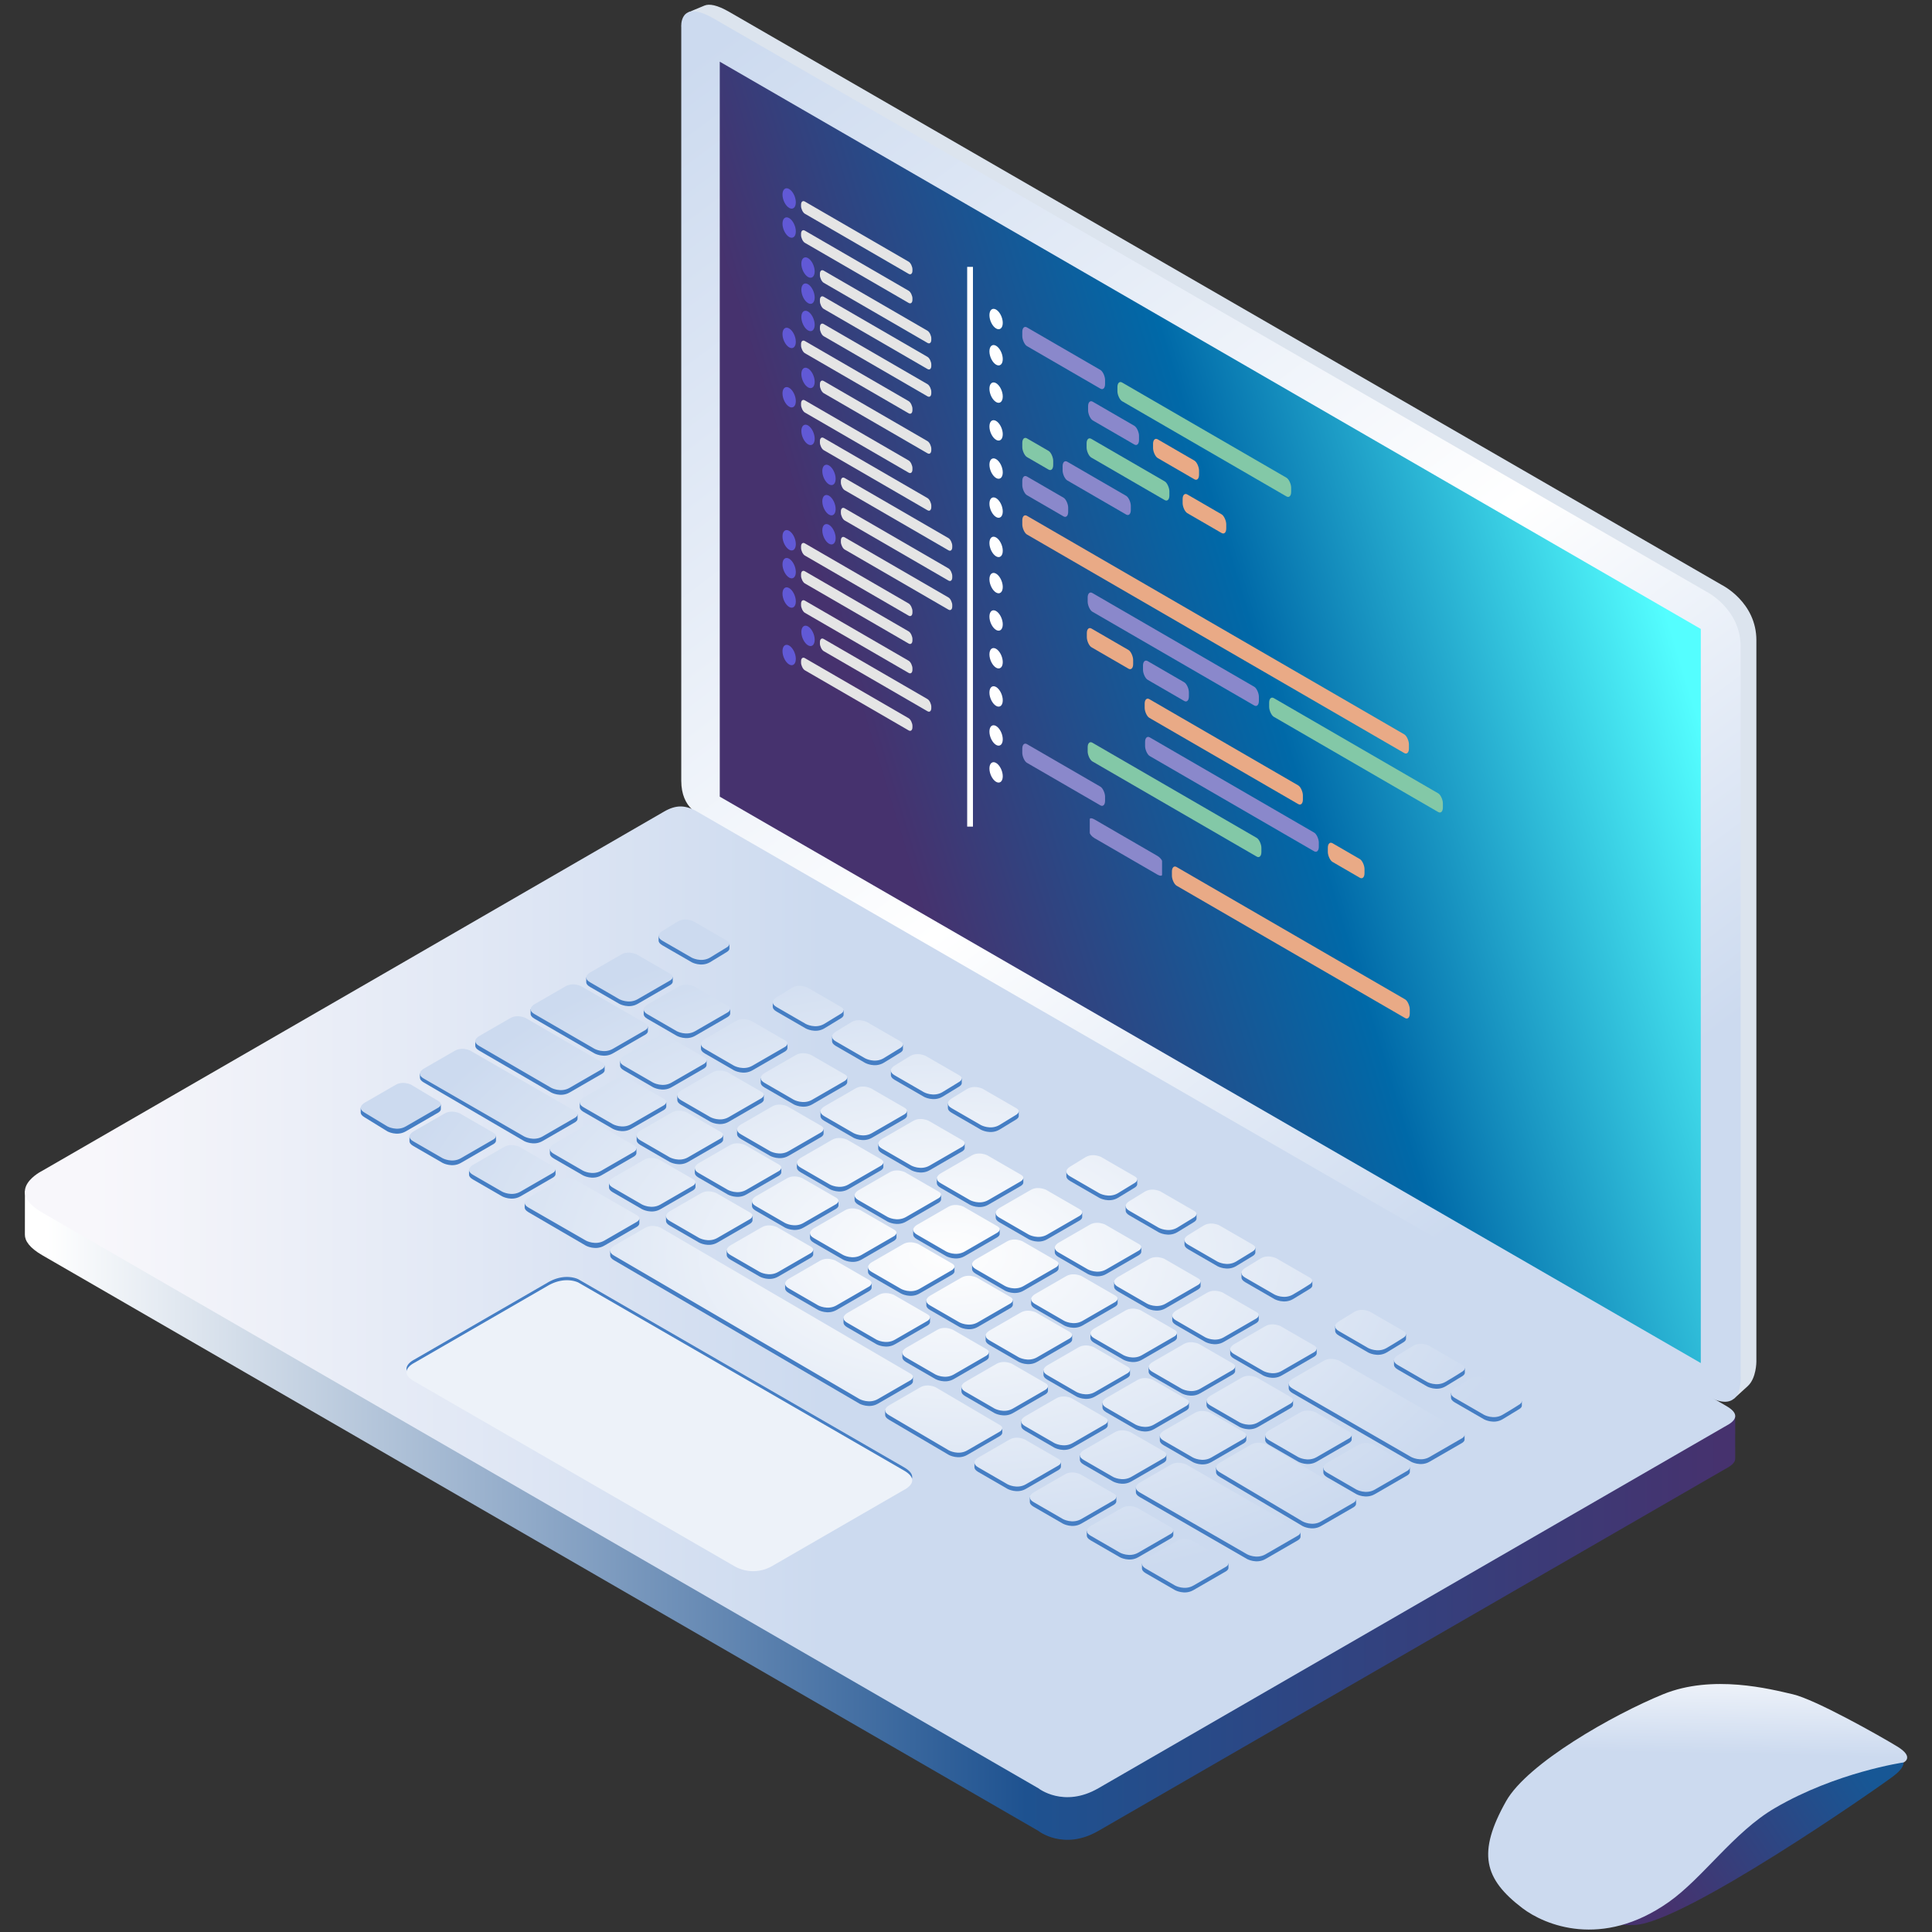 <svg xmlns="http://www.w3.org/2000/svg" xmlns:xlink="http://www.w3.org/1999/xlink" width="377.953" height="377.953" viewBox="0 0 100 100" xmlns:v="https://vecta.io/nano"><rect x="0" y="0" width="100" height="100" fill="#333333" stroke="none"/><style><![CDATA[.B{fill:#6159d6}.C{fill:#e5e5e5}.D{fill:#8a88cb}.E{fill:#e9aa86}.F{font-weight:bold}.G{font-size:6.331px}.H{font-family:Quicksand}.I{word-spacing:0px}.J{writing-mode:lr-tb}.K{fill:#83c8a7}]]></style><defs><linearGradient id="A" x1="52.817" y1="241.728" x2="88.592" y2="230.807" xlink:href="#K"><stop offset="0" stop-color="#46326e"/><stop offset=".498" stop-color="#0069a8"/><stop offset="1" stop-color="#54feff"/></linearGradient><radialGradient id="B" gradientTransform="matrix(0.087,0,0,0.05,-81.005,222.645)" cx="1559.304" cy="738.491" fx="1559.304" fy="738.491" r="313.179" xlink:href="#K"><stop offset="0" stop-color="#fefefe"/><stop offset="1" stop-color="#ccdaef"/></radialGradient><linearGradient id="C" x1="1184.493" y1="174.439" x2="1195.407" y2="181.517" xlink:href="#K"><stop offset="0" stop-color="#175795"/><stop offset="1" stop-color="#46326e"/></linearGradient><linearGradient id="D" x1="1192.41" y1="169.359" x2="1192.484" y2="173.054" xlink:href="#K"><stop offset="0" stop-color="#ecf1f9"/><stop offset="1" stop-color="#ccdaef"/></linearGradient><linearGradient id="E" x1="14.54" y1="256.853" x2="48.752" y2="256.853" xlink:href="#K"><stop offset="0" stop-color="#f8f7fb"/><stop offset="1" stop-color="#ccdaef"/></linearGradient><linearGradient id="F" x1="43.741" y1="202.869" x2="82.757" y2="255.013" xlink:href="#K"><stop offset="0" stop-color="#ccdaef"/><stop offset=".609" stop-color="#fff"/><stop offset="1" stop-color="#ccdaef"/></linearGradient><linearGradient id="G" x1="12.431" y1="258.914" x2="90.859" y2="258.914" xlink:href="#K"><stop offset="0" stop-color="#fff"/><stop offset=".584" stop-color="#1e5290"/><stop offset="1" stop-color="#46326e"/></linearGradient><path id="H" d="M57.464 268.435l-1.639.862v.218c0 .068.046.144.18.222l1.369.791s.441.24.856 0l1.519-.877s.124-.069.124-.163v-.213c-.279-.161-1.692-.846-1.692-.846s-.381-.187-.718.007z"/><path id="I" d="M41.918 244.184l-.874.466v.218c0 .068.046.144.18.222l1.369.791s.441.24.856 0l.787-.479s.124-.069.124-.163v-.213c-.279-.161-1.692-.846-1.692-.846s-.381-.187-.718.007z"/><path id="J" d="M35.889 260.851l-6.301 3.638s-.769.39 0 .84l14.971 8.644a1.77 1.77 0 0 0 1.82 0l6.15-3.551s.864-.407 0-.906l-15.236-8.796s-.598-.322-1.404.131z"/><linearGradient id="K" gradientUnits="userSpaceOnUse"/></defs><g transform="translate(0 -197)"><g transform="matrix(1.106 0 0 1.106 -11.306 -25.139)"><path d="M92.419 230.815v33.761s.003.768-.401 1.139l-.652.594-47.599-27.623s-.91-.276-.926-1.604l-.429-35.643s.384-.17.784-.331c.219-.088.581-.034 1.16.301l46.444 26.814s1.62.797 1.62 2.592z" fill="#dce4ee"/><path d="M91.683 231.121v34.108s.164 1.947-1.604.926l-47.048-27.163s-.926-.275-.926-1.604v-35.268s-.118-1.348 1.515-.406l46.444 26.814s1.62.797 1.62 2.592z" fill="url(#F)"/><path d="M58.817 286.534s1.181.938 2.807 0l29.302-16.917c.098-.061.505-.237.503-.503l-.001-1.998-48.483-26.231c-.632-.4-1.092-.376-1.642-.06l-13.143 7.598-16.771 8.177-.002 2.031c-.001.287.217.617.82.965l46.61 26.937z" fill="url(#G)"/><path d="M58.817 284.538s1.181.938 2.807 0l29.302-16.917c.15-.093 1.019-.456.057-.991l-48.038-27.741c-.632-.4-1.092-.376-1.642-.06l-13.143 7.598-15.953 9.21s-1.846.898 0 1.964l46.61 26.937z" fill="url(#E)"/><g fill="#457ec4"><use xlink:href="#H"/><use xlink:href="#H" x="4.934" y="-0.347"/><use xlink:href="#H" x="2.19" y="-1.93"/><use xlink:href="#H" x="-0.607" y="-3.546"/><use xlink:href="#H" x="-3.373" y="-5.14"/><use xlink:href="#H" x="-6.127" y="-6.767"/><use xlink:href="#H" x="-8.86" y="-8.372"/><use xlink:href="#H" x="-11.593" y="-9.933"/><use xlink:href="#H" x="-14.434" y="-11.527"/><use xlink:href="#H" x="-17.102" y="-13.089"/><use xlink:href="#H" x="-19.867" y="-14.672"/><use xlink:href="#H" x="8.676" y="-1.252"/><use xlink:href="#H" x="5.992" y="-2.793"/><use xlink:href="#H" x="3.232" y="-4.319"/><use xlink:href="#H" x="0.525" y="-5.944"/><use xlink:href="#H" x="-2.251" y="-7.578"/><use xlink:href="#H" x="-4.981" y="-9.142"/><use xlink:href="#H" x="-7.695" y="-10.729"/><use xlink:href="#H" x="-10.41" y="-12.225"/><use xlink:href="#H" x="-13.086" y="-13.774"/><use xlink:href="#H" x="-15.808" y="-15.3"/><use xlink:href="#H" x="-18.469" y="-16.849"/><use xlink:href="#H" x="-23.652" y="-13.691"/><use xlink:href="#H" x="-26.439" y="-15.256"/><path d="M28.742 251.835l-1.639.862v.218c0 .068.046.144.18.222l1.071.66s.441.24.856 0l1.519-.877s.124-.069.124-.163v-.213l-1.394-.716s-.381-.187-.718.007zm24.544 14.155l-1.639.862v.218c0 .068.046.144.18.222l2.802 1.647s.441.24.856 0l1.519-.877s.124-.069.124-.163v-.213l-3.125-1.702s-.381-.187-.718.007zm-16.87-9.711l-1.639.862v.218c0 .068.046.144.18.222l2.686 1.565s.441.24.856 0l1.519-.877s.124-.069.124-.163v-.213l-3.009-1.62s-.381-.187-.718.007zm4.002 2.247l-1.639.862v.218c0 .068.046.144.18.222l11.489 6.713s.441.24.856 0l1.519-.877s.124-.069.124-.163v-.213l-11.812-6.768s-.381-.187-.718.007z"/><use xlink:href="#H" x="2.592" y="1.627"/><use xlink:href="#H" x="5.259" y="3.199"/><use xlink:href="#H" x="7.84" y="4.739"/><path d="M65.02 269.607l-1.639.862v.218c0 .068.046.144.18.222l5.025 2.902s.441.24.856 0l1.519-.877s.124-.069.124-.163v-.213l-5.332-2.987s-.381-.187-.718.007zm3.752-.938l-1.639.862v.218c0 .068.046.144.18.222l3.872 2.298s.441.24.856 0l1.519-.877s.124-.069.124-.163v-.213l-4.195-2.353s-.381-.187-.718.007z"/><use xlink:href="#H" x="16.329" y="0.248"/><use xlink:href="#H" x="13.607" y="-1.271"/><use xlink:href="#H" x="10.863" y="-2.897"/><use xlink:href="#H" x="8.152" y="-4.47"/><use xlink:href="#H" x="5.43" y="-6.042"/><use xlink:href="#H" x="2.654" y="-7.647"/><path d="M57.353 259.161l-1.639.862v.218c0 .068.046.144.18.222l1.369.791s.441.24.856 0l1.519-.877s.124-.069.124-.163V260c-.279-.161-1.692-.846-1.692-.846s-.381-.187-.718.007z"/><use xlink:href="#H" x="-2.866" y="-10.89"/><use xlink:href="#H" x="-5.609" y="-12.506"/><use xlink:href="#H" x="-8.31" y="-14.024"/><use xlink:href="#H" x="-11.108" y="-15.585"/><use xlink:href="#H" x="-13.905" y="-17.18"/><use xlink:href="#H" x="-16.584" y="-18.795"/><path d="M31.51 250.239l-1.639.862.005.185c0 .068.046.144.18.222l4.697 2.743s.441.24.856 0l1.519-.877s.124-.069.124-.163v-.213l-5.009-2.795s-.381-.187-.718.007zm2.594-1.527l-1.639.862v.218c0 .068.046.144.18.222l3.375 1.964s.441.24.856 0l1.519-.877s.124-.069.124-.163v-.213l-3.698-2.02s-.381-.187-.718.007z"/><path d="M36.694 247.221l-1.639.862v.218c0 .068.046.144.18.222l2.81 1.625s.441.24.856 0l1.519-.877s.124-.069.124-.163v-.213l-3.133-1.68s-.381-.187-.718.007z"/><use xlink:href="#H" x="-18.167" y="-22.699"/><use xlink:href="#H" x="11.97" y="-5.305"/><use xlink:href="#H" x="9.258" y="-6.877"/><use xlink:href="#H" x="6.536" y="-8.45"/><use xlink:href="#H" x="3.76" y="-10.055"/><use xlink:href="#H" x="0.995" y="-11.681"/><use xlink:href="#H" x="-1.76" y="-13.297"/><use xlink:href="#H" x="-4.503" y="-14.913"/><use xlink:href="#H" x="-7.204" y="-16.431"/><use xlink:href="#H" x="-10.001" y="-17.993"/><use xlink:href="#H" x="-12.799" y="-19.587"/><use xlink:href="#H" x="-15.478" y="-21.203"/><path d="M72.172 264.745l-1.639.862v.218c0 .068.046.144.18.222l5.551 3.212s.441.24.856 0l1.519-.877s.124-.069.124-.163v-.213l-5.858-3.298s-.381-.187-.718.007z"/><use xlink:href="#I"/><use xlink:href="#I" x="5.343" y="3.101"/><use xlink:href="#I" x="8.119" y="4.712"/><use xlink:href="#I" x="10.872" y="6.299"/><use xlink:href="#I" x="13.539" y="7.839"/><use xlink:href="#I" x="19.083" y="11.031"/><use xlink:href="#I" x="21.859" y="12.641"/><use xlink:href="#I" x="24.612" y="14.228"/><use xlink:href="#I" x="27.279" y="15.768"/><use xlink:href="#I" x="31.663" y="18.266"/><use xlink:href="#I" x="34.416" y="19.853"/><use xlink:href="#I" x="37.084" y="21.393"/><use xlink:href="#J"/></g><use xlink:href="#J" y="0.153" fill="#edf2f9"/><path d="M89.818 230.284v34.355l-45.911-26.507v-34.396z" fill="url(#A)"/><path d="M42.266 243.882c-.101.003-.211.027-.316.088l-.727.446s-.404.226 0 .459l1.369.79s.441.24.857 0l.787-.481s.279-.155 0-.316l-1.569-.906s-.18-.089-.402-.081zm-2.653 1.549c-.101.003-.211.027-.316.088l-1.459.842s-.404.226 0 .459l1.369.791s.441.24.857 0l1.519-.877s.279-.155 0-.316l-1.569-.906s-.18-.088-.402-.081zm-2.603 1.486c-.101.003-.211.027-.316.088l-1.459.842s-.404.226 0 .459l2.811 1.627s.441.24.857 0l1.519-.877s.279-.155 0-.316l-3.01-1.742s-.18-.089-.402-.081zm5.292.011c-.101.003-.211.027-.316.088l-1.459.842s-.404.226 0 .459l1.369.791s.441.24.857 0l1.519-.877s.279-.155 0-.316l-1.569-.906s-.18-.088-.402-.081zm5.307.056c-.101.003-.21.027-.316.088h0l-.727.447s-.404.226 0 .459l1.369.791s.441.24.856 0l.788-.481s.279-.155 0-.316l-1.569-.906s-.18-.088-.402-.081zm-13.189 1.424c-.101.003-.21.027-.316.088l-1.459.842s-.404.226 0 .459l3.376 1.962s.441.24.857 0l1.519-.877s.279-.155 0-.316l-3.575-2.077s-.18-.089-.402-.081zm10.561.136c-.101.003-.211.027-.316.088l-1.459.842s-.404.226 0 .459l1.369.791s.441.24.857 0l1.519-.877s.279-.155 0-.316l-1.569-.906s-.18-.089-.402-.081zm5.404.05c-.101.003-.211.027-.316.088l-.727.446s-.404.226 0 .459l1.369.791s.441.24.857 0l.787-.482s.279-.155 0-.316l-1.569-.906s-.18-.089-.402-.081zm-9.189.741c-.101.003-.211.027-.316.088l-1.459.842s-.404.226 0 .459l1.369.791s.441.24.857 0l1.519-.877s.279-.155 0-.316l-1.569-.906s-.18-.089-.402-.081zm-9.37.599c-.101.003-.211.027-.316.088l-1.459.842s-.404.226 0 .459l4.704 2.712s.441.24.857 0l1.519-.877s.279-.155 0-.316l-4.904-2.828s-.18-.089-.402-.081zm15.952.203c-.101.003-.211.027-.316.088l-1.459.842s-.404.226 0 .459l1.369.791s.441.24.857 0l1.519-.877s.279-.155 0-.316l-1.569-.906s-.18-.088-.402-.081zm5.359.043c-.101.003-.211.027-.316.088l-.727.447s-.404.226 0 .459l1.369.79s.441.24.857 0l.787-.481s.279-.155 0-.316l-1.569-.906s-.18-.089-.402-.081zm-9.263.77c-.101.003-.211.027-.316.088l-1.459.842s-.404.226 0 .459l1.369.791s.441.24.857 0l1.519-.877s.279-.155 0-.316l-1.569-.906s-.18-.089-.402-.081zm-4.564.331c-.101.003-.21.027-.316.088l-1.459.842s-.404.226 0 .459l1.369.79s.441.24.857 0l1.519-.877s.279-.155 0-.316l-1.569-.906s-.18-.089-.402-.081zm-10.252.248c-.101.003-.21.027-.316.088l-1.459.842s-.404.226 0 .459l1.072.647s.441.24.857 0l1.519-.877s.279-.155 0-.316l-1.272-.762s-.18-.089-.402-.081zm21.518.169c-.101.003-.211.027-.316.088l-1.459.842s-.404.226 0 .459l1.369.791s.441.24.857 0l1.519-.877s.279-.155 0-.316l-1.569-.906s-.18-.088-.402-.081zm5.229.022c-.101.003-.211.027-.316.088l-.727.446s-.404.226 0 .459l1.369.79s.441.24.857 0l.787-.481s.279-.155 0-.316l-1.569-.906s-.18-.089-.402-.081zm-9.133.824c-.101.003-.211.027-.316.088l-1.459.842s-.404.226 0 .459l1.369.791s.441.24.857 0l1.519-.877s.279-.155 0-.316l-1.569-.906s-.18-.088-.402-.081zm-4.701.286c-.101.003-.211.027-.316.088l-1.459.842s-.404.226 0 .459l1.369.791s.441.24.857 0l1.519-.877s.279-.155 0-.316l-1.569-.906s-.18-.089-.402-.081zm-10.63.044c-.101.003-.21.027-.316.088l-1.459.842s-.404.226 0 .459l1.369.79s.441.24.856 0l1.52-.877s.279-.155 0-.316l-1.569-.906s-.18-.089-.402-.081zm21.936.343c-.101.003-.211.027-.316.088l-1.459.842s-.404.226 0 .459l1.369.791s.441.24.857 0l1.519-.877s.279-.155 0-.316l-1.569-.906s-.18-.089-.402-.081zm-15.364.24c-.101.003-.21.027-.316.088l-1.459.842s-.404.226 0 .459l1.369.791s.441.24.856 0l1.52-.877s.279-.155 0-.316l-1.569-.906s-.18-.089-.402-.081zm11.558.649c-.101.003-.211.027-.316.088l-1.459.842s-.404.226 0 .459l1.369.791s.441.24.857 0l1.519-.877s.279-.155 0-.316l-1.569-.906s-.18-.088-.402-.081zm-4.777.25c-.101.003-.21.027-.316.088l-1.459.842s-.404.226 0 .459l1.369.79s.441.24.856 0l1.52-.877s.279-.155 0-.316l-1.569-.906s-.18-.089-.402-.081zm-10.566.082c-.101.003-.211.027-.316.088l-1.459.842s-.404.226 0 .459l1.369.79s.441.24.857 0l1.519-.877s.279-.155 0-.316l-1.569-.906s-.18-.089-.402-.081zm21.893.394c-.101.003-.211.027-.316.088l-1.459.842s-.404.226 0 .459l1.369.791s.441.24.857 0l1.519-.877s.279-.155 0-.316l-1.569-.906s-.18-.088-.402-.081zm5.328.079c-.101.003-.21.027-.316.088l-.727.446s-.404.226 0 .459l1.369.791s.441.24.856 0l.788-.481s.279-.155 0-.316l-1.569-.906s-.18-.089-.402-.081zm-20.671.129c-.101.003-.21.027-.316.088l-1.459.842s-.404.226 0 .459l1.369.791s.441.24.856 0l1.519-.877s.279-.155 0-.316l-1.569-.906s-.18-.089-.402-.081zm11.493.584c-.101.003-.211.027-.316.088l-1.459.842s-.404.226 0 .459l1.369.791s.441.24.857 0l1.519-.877s.279-.155 0-.316l-1.569-.906s-.18-.088-.402-.081zm-4.801.281c-.101.003-.21.027-.316.088l-1.459.842s-.404.226 0 .459l1.369.791s.441.24.856 0l1.52-.877s.279-.155 0-.316l-1.569-.906s-.18-.089-.402-.081zm-10.638.069c-.101.003-.211.027-.316.088l-1.459.842s-.404.226 0 .459l2.689 1.546s.441.24.857 0l1.519-.877s.279-.155 0-.316l-2.889-1.662s-.18-.089-.402-.081zm22.043.475c-.101.003-.211.027-.316.088l-1.459.842s-.404.226 0 .459l1.369.791s.441.24.857 0l1.519-.877s.279-.155 0-.316l-1.569-.906s-.18-.089-.402-.08zm5.35.074c-.101.003-.21.027-.316.088l-.727.446s-.404.226 0 .459l1.369.791s.441.24.857 0l.787-.481s.279-.155 0-.316l-1.569-.906s-.18-.089-.402-.081zm-20.779.08c-.101.003-.21.027-.316.088l-1.459.842s-.404.226 0 .459l1.369.791s.441.24.856 0l1.519-.877s.279-.155 0-.316l-1.569-.906s-.18-.089-.402-.081zm11.569.638c-.101.003-.211.027-.316.088l-1.459.842s-.404.226 0 .459l1.369.791s.441.24.857 0l1.519-.877s.279-.155 0-.316l-1.569-.906s-.18-.089-.402-.081zm-4.83.16c-.101.003-.21.027-.316.088l-1.459.842s-.404.226 0 .459l1.369.791s.441.24.857 0l1.519-.877s.279-.155 0-.316l-1.569-.906s-.18-.089-.402-.081zm11.456.675c-.101.003-.211.027-.316.088l-1.459.842s-.404.226 0 .459l1.369.791s.441.24.857 0l1.519-.877s.279-.155 0-.316l-1.569-.906s-.18-.089-.402-.081zm5.337.034c-.101.003-.211.027-.316.088l-.727.447s-.404.226 0 .459l1.369.79s.441.24.857 0l.787-.481s.279-.155 0-.316l-1.569-.906s-.18-.089-.402-.081zm-20.69.087c-.101.003-.21.027-.316.088l-1.459.842s-.404.226 0 .459l1.369.791s.441.24.856 0l1.519-.877s.279-.155 0-.316l-1.569-.906s-.18-.089-.402-.081zm-5.453.024c-.101.003-.211.027-.316.088l-1.459.842s-.404.226 0 .459l11.49 6.714s.441.24.857 0l1.519-.877s.279-.155 0-.316l-11.689-6.829s-.18-.089-.402-.081zm16.934.636c-.101.003-.211.027-.316.088l-1.459.842s-.404.226 0 .459l1.369.791s.441.24.857 0l1.519-.877s.279-.155 0-.316l-1.569-.906s-.18-.089-.402-.081zm-4.87.132c-.101.003-.211.027-.316.088l-1.459.842s-.404.226 0 .459l1.369.79s.441.24.857 0l1.519-.877s.279-.155 0-.316l-1.569-.906s-.18-.089-.402-.081zm16.746.662c-.101.003-.211.027-.316.088l-.727.446s-.404.226 0 .459l1.369.79s.441.24.857 0 .787-.481.787-.481.279-.155 0-.316l-1.569-.906s-.18-.089-.402-.08zm-5.229.031c-.101.003-.211.027-.316.088l-1.459.842s-.404.226 0 .459l1.369.791s.441.24.857 0l1.519-.877s.279-.155 0-.316l-1.569-.906s-.18-.089-.402-.081zm-15.397.078c-.101.003-.21.027-.316.088l-1.459.842s-.404.226 0 .459l1.369.791s.441.24.856 0l1.52-.877s.279-.155 0-.316l-1.569-.906s-.18-.089-.402-.081zm11.514.725c-.101.003-.211.027-.316.088l-1.459.842s-.404.226 0 .459l1.369.791s.441.24.857 0l1.519-.877s.279-.155 0-.316l-1.569-.906s-.18-.089-.402-.08zm-4.905.07c-.101.003-.21.027-.316.088l-1.459.842s-.404.226 0 .459l1.369.79s.441.24.857 0l1.519-.877s.279-.155 0-.316l-1.569-.906s-.18-.089-.402-.081zm11.51.701c-.101.003-.211.027-.316.088l-1.459.842s-.404.226 0 .459l1.369.791s.441.24.857 0l1.519-.877s.279-.155 0-.316l-1.569-.906s-.18-.088-.402-.081zm-15.386.11c-.101.003-.21.027-.316.088l-1.459.842s-.404.226 0 .459l1.369.791s.441.24.856 0l1.519-.877s.279-.155 0-.316l-1.569-.906s-.18-.089-.402-.081zm11.558.725c-.101.003-.211.027-.316.088l-1.459.842s-.404.226 0 .459l1.369.791s.441.24.857 0l1.519-.877s.279-.155 0-.316l-1.569-.906s-.18-.089-.402-.081zm10.719.06c-.101.003-.21.027-.316.088l-.727.447s-.404.226 0 .459l1.369.791s.441.24.856 0 .788-.482.788-.482.279-.155 0-.316l-1.569-.906s-.18-.089-.402-.081zm-15.624.038c-.101.003-.211.027-.316.088l-1.459.842s-.404.226 0 .459l1.369.791s.441.24.857 0l1.519-.877s.279-.155 0-.316l-1.569-.906s-.18-.089-.402-.081zm11.445.64c-.101.003-.211.027-.316.088l-1.459.842s-.404.226 0 .459l1.369.791s.441.24.857 0l1.519-.877s.279-.155 0-.316l-1.569-.906s-.18-.089-.402-.081zm-15.342.165c-.101.003-.21.027-.316.088l-1.459.842s-.404.226 0 .459l1.369.791s.441.24.856 0l1.519-.877s.279-.155 0-.316l-1.569-.906s-.18-.089-.402-.081zm11.525.67c-.101.003-.211.027-.316.088l-1.459.842s-.404.226 0 .459l1.369.791s.441.24.857 0l1.519-.877s.279-.155 0-.316l-1.569-.906s-.18-.089-.402-.081zm10.75.075c-.101.003-.211.027-.316.088l-.727.446s-.404.226 0 .459l1.369.79s.441.24.857 0 .787-.481.787-.481.279-.155 0-.316l-1.569-.906s-.18-.089-.402-.081zm-15.67.076c-.101.003-.211.027-.316.088l-1.459.842s-.404.226 0 .459l1.369.791s.441.24.857 0l1.519-.877s.279-.155 0-.316l-1.569-.906s-.18-.089-.402-.081zm11.476.629c-.101.003-.21.027-.316.088l-1.459.842s-.404.226 0 .459l5.552 3.203s.441.24.857 0l1.519-.877s.279-.155 0-.316l-5.751-3.318s-.18-.089-.402-.08zm-15.315.145c-.101.003-.21.027-.316.088l-1.459.842s-.404.226 0 .459l1.369.791s.441.24.856 0l1.52-.877s.279-.155 0-.316l-1.569-.906s-.18-.089-.402-.081zm11.471.648c-.101.003-.211.027-.316.088l-1.459.842s-.404.226 0 .459l1.369.791s.441.24.857 0l1.519-.877s.279-.155 0-.316l-1.569-.906s-.18-.089-.402-.081zm10.707.042c-.101.003-.211.027-.316.088l-.727.447s-.404.226 0 .459l1.369.79s.441.24.857 0 .787-.481.787-.481.279-.155 0-.316l-1.569-.906s-.18-.089-.402-.081zm-15.578.062c-.101.003-.21.027-.316.088l-1.459.842s-.404.226 0 .459l1.369.79s.441.24.856 0l1.52-.877s.279-.155 0-.316l-1.569-.906s-.18-.089-.402-.081zm-10.17.348c-.101.003-.211.027-.316.088l-1.459.842s-.404.226 0 .459l2.803 1.649s.441.24.857 0l1.519-.877s.279-.155 0-.316l-3.003-1.765s-.18-.089-.402-.081zm6.368.514c-.101.003-.21.027-.316.088l-1.459.842s-.404.226 0 .459l1.369.791s.441.24.856 0l1.519-.877s.279-.155 0-.316l-1.569-.906s-.18-.089-.402-.081zm11.417.659c-.101.003-.211.027-.316.088l-1.459.842s-.404.226 0 .459l1.369.791s.441.24.857 0l1.519-.877s.279-.155 0-.316l-1.569-.906s-.18-.089-.402-.081zm-4.931.019c-.101.003-.211.027-.316.088l-1.459.842s-.404.226 0 .459l1.369.791s.441.24.857 0l1.519-.877s.279-.155 0-.316l-1.569-.906s-.18-.089-.402-.081zm-3.742.905c-.101.003-.21.027-.316.088l-1.459.842s-.404.226 0 .459l1.369.791s.441.24.856 0l1.52-.877s.279-.155 0-.316l-1.569-.906s-.18-.089-.402-.081zm-4.934.347c-.101.003-.21.027-.316.088l-1.459.842s-.404.226 0 .459l1.369.791s.441.24.856 0l1.519-.877s.279-.155 0-.316l-1.569-.906s-.18-.089-.402-.081zm11.308.234c-.101.003-.211.027-.316.088l-1.459.842s-.404.226 0 .459l3.873 2.297s.441.24.857 0l1.519-.877s.279-.155 0-.316l-4.072-2.413s-.18-.089-.402-.08zm5.021.014c-.101.003-.211.027-.316.088l-1.459.842s-.404.226 0 .459l1.369.791s.441.24.857 0l1.519-.877s.279-.155 0-.316l-1.569-.906s-.18-.089-.402-.08zm-8.773.924c-.101.003-.211.027-.316.088l-1.459.842s-.404.226 0 .459l5.026 2.896s.441.24.857 0l1.519-.877s.279-.155 0-.316l-5.226-3.012s-.18-.089-.402-.08zm-4.964.455c-.101.003-.21.027-.316.088l-1.459.842s-.404.226 0 .459l1.369.791s.441.24.856 0l1.52-.877s.279-.155 0-.316l-1.569-.906s-.18-.089-.402-.081zm2.668 1.572c-.101.003-.21.027-.316.088l-1.459.842s-.404.226 0 .459l1.369.791s.441.24.856 0l1.519-.877s.279-.155 0-.316l-1.569-.906s-.18-.089-.402-.081zm2.581 1.54c-.101.003-.21.027-.316.088l-1.459.842s-.404.226 0 .459l1.369.791s.441.24.856 0l1.519-.877s.279-.155 0-.316l-1.569-.906s-.18-.089-.402-.081z" fill="url(#B)"/><g transform="matrix(.367 0 0 .367 -96.456 428.231)"><path d="M414.378-585.538v71.377" fill="none" stroke="#fff" stroke-width=".737"/><g transform="matrix(.202 .117 0 .286 482.142 -578.035)" fill="#fff"><circle cx="-449.668" cy="127.217" r="4.209" paint-order="markers fill stroke" class="B"/><rect width="70.313" height="5.424" x="-442.156" y="124.546" ry="2.381" paint-order="markers fill stroke" class="C"/><circle cx="-319.035" cy="127.534" r="4.209" paint-order="markers fill stroke"/><circle r="4.209" cy="143.674" cx="-319.035" paint-order="markers fill stroke"/><circle cx="-319.035" cy="160.343" r="4.209" paint-order="markers fill stroke"/><circle r="4.209" cy="177.181" cx="-319.035" paint-order="markers fill stroke"/><circle cx="-319.035" cy="194.206" r="4.209" paint-order="markers fill stroke"/><circle r="4.209" cy="211.605" cx="-319.035" paint-order="markers fill stroke"/><circle r="4.209" cy="229.134" cx="-319.035" paint-order="markers fill stroke"/><circle cx="-319.035" cy="245.274" r="4.209" paint-order="markers fill stroke"/><circle r="4.209" cy="261.943" cx="-319.035" paint-order="markers fill stroke"/><circle cx="-319.035" cy="278.781" r="4.209" paint-order="markers fill stroke"/><circle r="4.209" cy="295.806" cx="-319.035" paint-order="markers fill stroke"/><circle cx="-319.035" cy="313.205" r="4.209" paint-order="markers fill stroke"/><circle r="4.209" cy="329.669" cx="-319.035" paint-order="markers fill stroke"/><circle r="4.209" cy="140.182" cx="-449.668" paint-order="markers fill stroke" class="B"/><rect ry="2.381" y="137.511" x="-442.156" height="5.424" width="70.313" paint-order="markers fill stroke" class="C"/><circle cx="-437.762" cy="153.146" r="4.209" paint-order="markers fill stroke" class="B"/><rect width="70.313" height="5.424" x="-430.25" y="150.475" ry="2.381" paint-order="markers fill stroke" class="C"/><circle r="4.209" cy="164.788" cx="-437.762" paint-order="markers fill stroke" class="B"/><rect ry="2.381" y="162.117" x="-430.25" height="5.424" width="70.313" paint-order="markers fill stroke" class="C"/><circle cx="-437.762" cy="176.959" r="4.209" paint-order="markers fill stroke" class="B"/><rect width="70.313" height="5.424" x="-430.25" y="174.288" ry="2.381" paint-order="markers fill stroke" class="C"/><circle cx="-449.668" cy="189.394" r="4.209" paint-order="markers fill stroke" class="B"/><rect width="70.313" height="5.424" x="-442.156" y="186.723" ry="2.381" paint-order="markers fill stroke" class="C"/><circle r="4.209" cy="215.852" cx="-449.668" paint-order="markers fill stroke" class="B"/><rect ry="2.381" y="213.181" x="-442.156" height="5.424" width="70.313" paint-order="markers fill stroke" class="C"/><circle r="4.209" cy="202.359" cx="-437.762" paint-order="markers fill stroke" class="B"/><rect ry="2.381" y="199.688" x="-430.25" height="5.424" width="70.313" paint-order="markers fill stroke" class="C"/><circle cx="-449.668" cy="279.617" r="4.209" paint-order="markers fill stroke" class="B"/><rect width="70.313" height="5.424" x="-442.156" y="276.946" ry="2.381" paint-order="markers fill stroke" class="C"/><circle cx="-437.762" cy="227.759" r="4.209" paint-order="markers fill stroke" class="B"/><rect width="70.313" height="5.424" x="-430.25" y="225.088" ry="2.381" paint-order="markers fill stroke" class="C"/><circle r="4.209" cy="240.194" cx="-424.532" paint-order="markers fill stroke" class="B"/><rect ry="2.381" y="237.523" x="-417.02" height="5.424" width="70.313" paint-order="markers fill stroke" class="C"/><circle cx="-424.532" cy="253.688" r="4.209" paint-order="markers fill stroke" class="B"/><rect width="70.313" height="5.424" x="-417.02" y="251.017" ry="2.381" paint-order="markers fill stroke" class="C"/><circle r="4.209" cy="266.652" cx="-424.532" paint-order="markers fill stroke" class="B"/><rect ry="2.381" y="263.981" x="-417.02" height="5.424" width="70.313" paint-order="markers fill stroke" class="C"/><circle r="4.209" cy="292.052" cx="-449.668" paint-order="markers fill stroke" class="B"/><rect ry="2.381" y="289.381" x="-442.156" height="5.424" width="70.313" paint-order="markers fill stroke" class="C"/><circle cx="-449.668" cy="305.149" r="4.209" paint-order="markers fill stroke" class="B"/><rect width="70.313" height="5.424" x="-442.156" y="302.478" ry="2.381" paint-order="markers fill stroke" class="C"/><circle r="4.209" cy="330.78" cx="-449.668" paint-order="markers fill stroke" class="B"/><rect ry="2.381" y="328.109" x="-442.156" height="5.424" width="70.313" paint-order="markers fill stroke" class="C"/><circle r="4.209" cy="317.374" cx="-437.762" paint-order="markers fill stroke" class="B"/><rect ry="2.381" y="314.703" x="-430.25" height="5.424" width="70.313" paint-order="markers fill stroke" class="C"/><rect rx="2.943" ry="3.223" y="123.301" x="-302.499" height="8.334" width="52.255" paint-order="markers fill stroke" class="D"/><rect width="109.67" height="8.334" x="-242.438" y="123.301" ry="3.223" rx="2.943" paint-order="markers fill stroke" class="K"/><rect width="32.147" height="8.334" x="-260.959" y="139.441" ry="3.223" rx="2.943" paint-order="markers fill stroke" class="D"/><rect rx="2.943" ry="3.223" y="139.441" x="-219.949" height="8.334" width="29.035" paint-order="markers fill stroke" class="E"/><rect rx="2.943" ry="3.223" y="156.374" x="-261.901" height="8.334" width="52.255" paint-order="markers fill stroke" class="K"/><rect width="27.538" height="8.334" x="-201.279" y="156.374" ry="3.223" rx="2.943" paint-order="markers fill stroke" class="E"/><rect width="19.515" height="8.334" x="-302.499" y="172.778" ry="3.223" rx="2.943" paint-order="markers fill stroke" class="K"/><g class="D"><rect rx="2.943" ry="3.223" y="172.778" x="-277.05" height="8.334" width="43.066" paint-order="markers fill stroke"/><rect rx="2.943" ry="3.223" y="189.778" x="-302.499" height="8.334" width="28.972" paint-order="markers fill stroke"/></g><rect width="244.078" height="8.334" x="-302.499" y="207.306" ry="3.223" rx="2.943" paint-order="markers fill stroke" class="E"/><rect rx="2.943" ry="3.223" y="224.835" x="-261.224" height="8.334" width="108.082" paint-order="markers fill stroke" class="D"/><rect width="109.67" height="8.334" x="-146.659" y="224.835" ry="3.223" rx="2.943" paint-order="markers fill stroke" class="K"/><rect width="29.236" height="8.334" x="-261.753" y="240.908" ry="3.223" rx="2.943" paint-order="markers fill stroke" class="E"/><rect rx="2.943" ry="3.223" y="240.908" x="-226.299" height="8.334" width="28.972" paint-order="markers fill stroke" class="D"/><g class="E"><rect width="99.88" height="8.334" x="-225.24" y="257.445" ry="3.223" rx="2.943" paint-order="markers fill stroke"/><rect width="23.151" height="8.334" x="-109.617" y="274.378" ry="3.223" rx="2.943" paint-order="markers fill stroke"/></g><rect rx="2.943" ry="3.223" y="274.378" x="-224.976" height="8.334" width="109.67" paint-order="markers fill stroke" class="D"/><rect width="109.67" height="8.334" x="-261.224" y="291.576" ry="3.223" rx="2.943" paint-order="markers fill stroke" class="K"/><rect width="52.255" height="8.334" x="-302.499" y="309.105" ry="3.223" rx="2.943" paint-order="markers fill stroke" class="D"/><rect rx="2.943" ry="3.223" y="325.244" x="-208.042" height="8.334" width="150.151" paint-order="markers fill stroke" class="E"/><rect width="45.641" height="8.334" x="-259.901" y="325.244" ry="1.139" rx="2.943" paint-order="markers fill stroke" class="D"/></g></g><g transform="matrix(-.863 0 0 .863 1120.026 133.599)"><path d="M1182.938 173.264s-.585.257.374.982 11.389 7.975 14.032 8.068 2.245-1.216 2.245-1.216-15.248-10.875-16.651-7.834z" fill="url(#C)"/><path d="M1203.424 181.403c-1.204.916-4.303 2.222-7.928-.327-1.851-1.301-3.537-3.8-5.751-5.095-3.347-1.958-6.995-2.482-6.995-2.482s-.608-.281.351-.865 4.443-2.549 5.659-2.83 4.35-1.099 7.039 0 7.355 3.74 8.513 5.8c1.572 2.797 1.202 4.21-.889 5.8z" fill="url(#D)"/></g></g></g></svg>